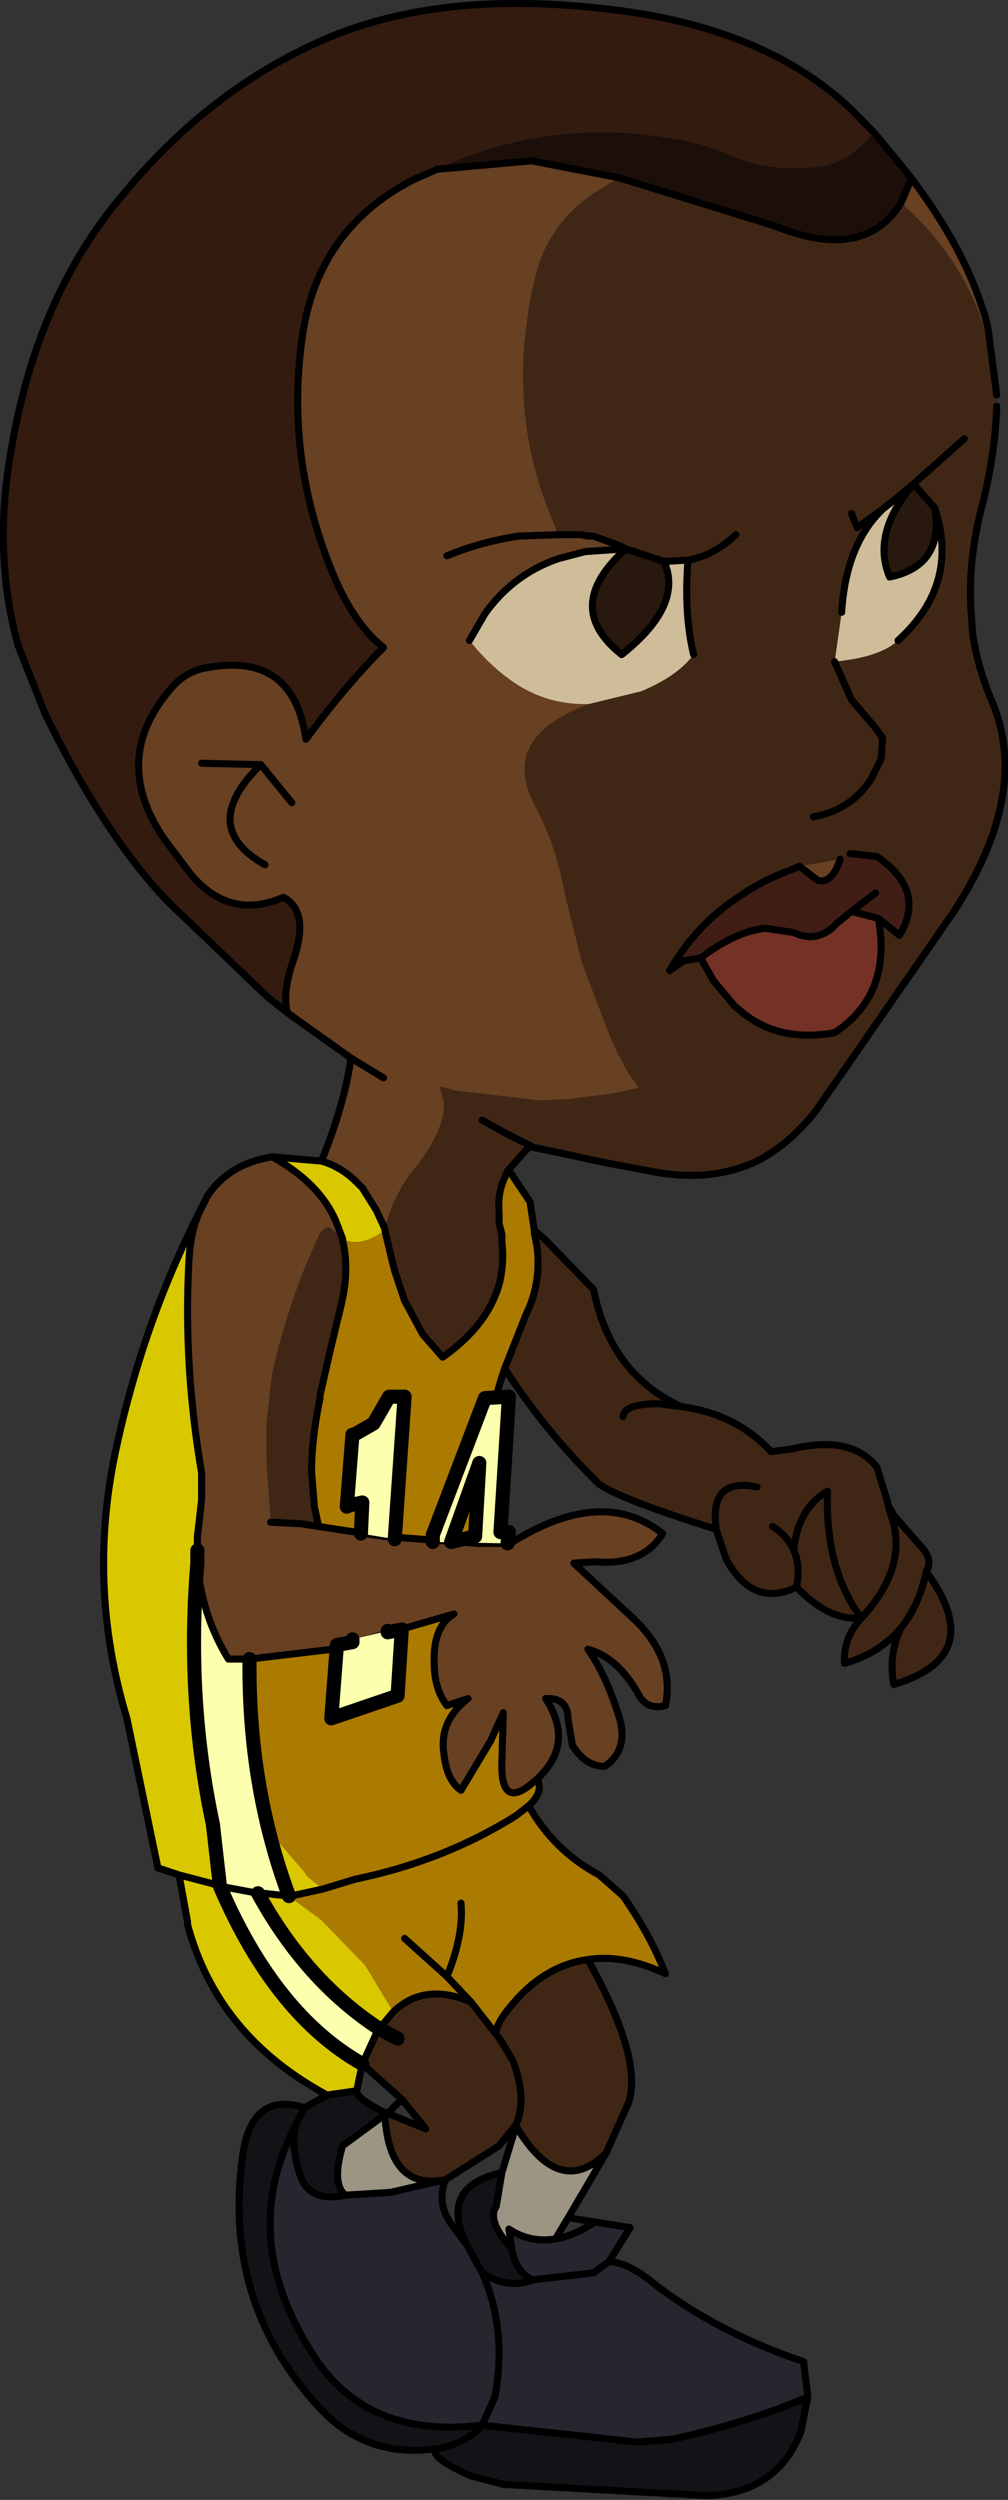 <?xml version="1.0" encoding="UTF-8" standalone="no"?>
<svg xmlns:xlink="http://www.w3.org/1999/xlink" height="88.6px" width="35.75px" xmlns="http://www.w3.org/2000/svg">
  <rect width="100%" height="100%" fill="#333333" stroke="none"/>
  <g transform="matrix(1.0, 0.0, 0.0, 1.0, -5.65, 3.2)">
    <path d="M15.85 32.7 Q15.65 32.0 16.05 30.85 16.65 29.1 15.7 28.6 13.75 29.45 12.35 27.7 L11.45 26.5 Q9.5 23.6 11.85 21.05 12.25 20.65 12.8 20.5 16.05 19.8 16.5 23.0 17.9 21.1 19.25 19.75 18.25 18.95 17.55 17.35 15.7 13.05 16.4 8.55 17.0 4.85 20.35 3.15 L21.15 2.8 24.5 2.5 27.6 3.1 26.7 3.65 Q25.1 4.75 24.65 6.55 24.4 7.55 24.3 8.5 L24.25 8.95 Q24.0 12.0 25.05 14.75 L25.45 15.75 26.25 15.75 26.5 15.8 26.7 15.8 27.65 16.15 27.85 16.25 26.4 16.35 25.45 16.6 Q23.85 17.15 22.85 18.55 L22.3 19.5 Q23.1 20.5 24.05 21.1 25.2 21.8 26.55 21.75 23.3 22.95 24.65 25.4 25.3 26.65 25.6 28.05 L25.7 28.55 26.3 30.95 27.25 33.45 27.4 33.8 27.7 34.4 27.95 34.85 28.3 35.35 27.4 35.55 25.85 35.75 24.8 35.8 21.8 35.45 21.25 35.3 21.4 35.9 Q21.4 36.9 20.4 38.15 19.65 39.05 19.3 40.3 L19.3 40.35 19.3 40.4 19.3 40.35 19.0 39.7 18.5 38.9 18.4 38.8 18.3 38.7 Q17.75 38.15 17.05 37.95 17.85 36.0 18.1 34.3 L15.85 32.7 M38.0 3.15 Q39.8 5.55 40.5 7.75 L40.6 8.05 40.7 8.5 41.0 10.8 40.6 8.65 40.45 8.1 Q39.7 6.0 38.0 4.35 L37.6 4.0 37.95 3.2 38.0 3.15 M24.5 39.75 L24.6 40.4 24.65 40.45 24.6 40.5 24.6 40.4 24.5 39.75 M37.3 50.4 L37.3 50.45 37.25 50.5 37.3 50.4 M22.6 51.5 L23.75 51.5 Q27.0 49.45 29.15 51.15 28.45 52.3 26.75 52.15 L26.0 52.2 28.1 54.15 Q29.6 55.55 29.25 57.25 28.65 57.4 28.35 56.95 27.6 55.55 26.5 55.25 27.2 56.25 27.65 57.8 27.9 58.85 27.1 59.4 26.4 59.4 25.95 58.65 L25.8 57.75 Q25.8 56.95 25.0 57.0 26.05 58.6 24.7 59.85 L24.4 60.1 Q23.4 60.85 23.45 59.25 L23.5 57.5 23.05 58.5 22.0 60.25 Q21.5 59.9 21.4 59.0 21.2 57.8 22.25 57.0 L21.5 57.25 Q21.05 56.65 21.05 55.75 21.0 54.45 21.75 54.0 L17.45 55.25 14.5 55.6 13.75 55.6 Q12.8 54.05 12.65 52.2 L12.65 51.75 12.65 51.25 12.7 50.85 12.8 49.95 12.8 49.0 Q12.15 45.2 12.35 41.5 12.4 40.5 12.7 39.8 L13.0 39.2 Q13.75 38.05 15.3 37.8 16.95 38.7 17.55 40.05 L17.8 40.7 17.75 40.65 17.35 40.3 Q17.15 40.25 16.95 40.6 L16.45 41.75 Q15.75 43.5 15.3 45.5 L15.1 47.25 15.1 47.3 15.1 48.55 15.25 50.75 15.3 50.75 16.25 50.8 16.3 50.8 16.95 50.9 19.25 51.25 22.6 51.5 M21.5 16.5 Q22.7 16.0 24.05 15.8 L25.45 15.75 24.05 15.8 Q22.7 16.0 21.5 16.5 M19.25 35.0 L18.1 34.3 19.25 35.0 M12.8 23.85 L14.9 23.9 Q12.65 26.1 15.05 27.45 12.65 26.1 14.9 23.9 L12.8 23.85 M35.45 27.25 Q35.15 28.15 34.65 28.0 L34.0 27.5 35.45 27.25 M14.9 23.9 L16.0 25.25 14.9 23.9" fill="#684022" fill-rule="evenodd" stroke="none"/>
    <path d="M17.25 71.05 Q13.35 68.95 12.3 65.0 L12.3 64.9 12.0 63.25 11.25 63.0 10.15 57.7 Q8.7 52.9 9.8 48.0 10.75 43.65 12.7 39.8 12.4 40.5 12.35 41.5 12.15 45.2 12.8 49.0 L12.8 49.95 12.7 50.85 12.65 51.25 12.65 51.75 12.65 52.2 Q12.25 57.0 13.2 61.45 L13.45 63.65 13.15 63.55 12.0 63.25 13.15 63.55 13.45 63.65 Q15.4 68.2 18.5 69.95 L18.3 70.9 17.25 71.05 M15.3 37.8 L17.05 37.95 Q17.75 38.15 18.3 38.7 L18.4 38.8 18.5 38.9 19.0 39.7 19.3 40.35 19.3 40.4 Q18.4 41.05 17.8 40.7 L17.55 40.05 Q16.95 38.7 15.3 37.8 M14.5 55.6 Q14.6 57.9 15.0 60.25 L15.1 60.95 15.2 61.7 16.45 63.15 16.55 63.3 17.1 63.75 15.95 64.0 15.9 64.0 Q14.45 60.1 14.5 55.6 M14.8 63.9 L15.0 63.9 15.9 64.0 17.05 64.85 18.6 66.45 19.6 68.1 19.1 68.7 Q16.5 67.0 14.8 63.9" fill="#d9c800" fill-rule="evenodd" stroke="none"/>
    <path d="M27.85 16.25 L29.2 16.7 Q29.9 18.25 27.7 20.0 25.55 18.3 27.85 16.25 M38.05 13.95 L38.8 14.8 Q39.15 16.85 37.2 17.25 36.55 15.7 38.05 13.95" fill="#28180d" fill-rule="evenodd" stroke="none"/>
    <path d="M27.15 73.1 L25.8 75.4 25.35 76.15 Q24.45 76.3 23.7 75.8 L23.8 76.5 Q22.9 75.5 23.25 75.0 L23.45 73.8 23.95 72.15 Q25.5 74.75 27.15 73.1 M19.3 71.75 Q19.45 74.45 21.45 74.05 L19.5 74.5 17.9 74.6 Q17.4 74.2 17.8 72.85 L19.3 71.75" fill="#9c9584" fill-rule="evenodd" stroke="none"/>
    <path d="M34.3 81.75 L34.05 83.0 Q33.2 85.15 30.75 85.25 L23.5 84.85 22.35 84.55 Q20.9 83.9 21.1 83.6 L21.0 83.6 Q18.55 83.9 16.9 82.05 13.55 78.35 14.25 73.25 14.55 70.9 16.45 71.5 L17.25 71.05 18.3 70.9 Q18.25 71.15 19.35 71.7 L19.3 71.75 17.8 72.85 Q17.4 74.2 17.9 74.6 16.55 74.9 16.25 73.75 15.95 72.75 16.15 72.1 14.05 76.05 16.75 80.25 18.65 83.25 22.75 82.75 22.2 83.4 21.1 83.6 22.2 83.4 22.75 82.75 L28.25 83.35 29.5 83.25 Q32.2 82.65 34.3 81.75 M22.2 76.35 Q21.2 74.3 23.45 73.8 L23.25 75.0 Q22.9 75.5 23.8 76.5 23.95 77.35 24.55 77.6 23.65 77.95 22.75 77.35 L22.2 76.35 M16.45 71.5 L16.15 72.1 16.45 71.5" fill="#131317" fill-rule="evenodd" stroke="none"/>
    <path d="M26.75 75.55 L28.0 75.75 27.25 76.95 Q27.95 77.0 28.8 77.7 31.05 79.45 34.15 80.5 L34.3 81.75 Q32.2 82.65 29.5 83.25 L28.25 83.35 22.75 82.75 Q18.65 83.25 16.75 80.25 14.05 76.05 16.15 72.1 15.95 72.75 16.25 73.75 16.55 74.9 17.9 74.6 L19.5 74.5 21.45 74.05 Q21.1 74.95 21.75 75.75 L22.2 76.35 22.75 77.35 Q23.65 79.35 23.2 81.75 L22.75 82.75 23.2 81.75 Q23.65 79.35 22.75 77.35 23.65 77.95 24.55 77.6 23.95 77.35 23.8 76.5 L23.7 75.8 Q24.45 76.3 25.35 76.15 26.0 76.05 26.75 75.55 M27.25 76.95 L26.7 77.35 24.55 77.6 26.7 77.35 27.25 76.95" fill="#26262f" fill-rule="evenodd" stroke="none"/>
    <path d="M35.45 27.25 L35.8 27.05 36.7 27.15 36.75 27.15 36.95 27.3 Q38.45 28.45 37.55 29.95 L36.8 29.35 35.85 29.1 35.3 29.55 Q34.9 30.0 34.35 30.0 L34.05 29.95 33.8 29.85 32.8 29.7 Q31.75 29.8 30.5 30.75 L29.9 30.85 29.4 31.2 Q30.35 29.55 31.9 28.55 32.7 28.0 33.65 27.65 L34.0 27.5 34.65 28.0 Q35.15 28.15 35.45 27.25 M36.7 28.45 L35.85 29.1 36.7 28.45" fill="#401e15" fill-rule="evenodd" stroke="none"/>
    <path d="M30.5 30.75 Q31.75 29.8 32.8 29.7 L33.8 29.85 34.05 29.95 34.35 30.0 Q34.9 30.0 35.3 29.55 L35.85 29.1 36.8 29.35 Q37.3 32.05 35.25 33.4 33.3 33.75 32.0 32.7 L31.7 32.45 30.95 31.55 30.5 30.75" fill="#733225" fill-rule="evenodd" stroke="none"/>
    <path d="M29.2 16.7 L30.05 16.65 Q29.9 18.55 30.25 20.0 29.7 20.75 28.4 21.3 L26.55 21.75 Q25.2 21.8 24.05 21.1 23.1 20.5 22.3 19.5 L22.85 18.55 Q23.85 17.15 25.45 16.6 L26.4 16.35 27.85 16.25 Q25.55 18.3 27.7 20.0 29.9 18.25 29.2 16.7 M38.05 13.95 Q36.55 15.7 37.2 17.25 39.15 16.85 38.8 14.8 39.7 17.5 37.5 19.5 36.85 20.1 35.25 20.25 L35.5 18.5 Q35.65 16.1 36.95 14.85 L37.45 14.45 38.05 13.95" fill="#cfbd99" fill-rule="evenodd" stroke="none"/>
    <path d="M23.65 38.3 L23.75 38.35 24.45 39.4 24.5 39.75 24.6 40.4 24.6 40.5 24.7 41.0 Q24.85 42.3 24.3 43.4 L23.55 45.3 Q22.65 47.9 22.6 51.5 L19.25 51.25 16.95 50.9 16.8 50.2 16.7 48.95 Q16.7 47.8 17.0 46.35 L17.0 46.25 17.4 44.5 17.75 43.05 Q18.05 41.8 17.8 40.75 L17.8 40.7 Q18.4 41.05 19.3 40.4 L19.5 41.25 19.65 41.85 20.0 42.9 20.65 44.1 21.35 44.9 Q22.7 43.95 23.2 42.75 L23.3 42.5 Q23.55 41.7 23.45 40.8 L23.45 40.55 23.35 40.15 23.35 39.75 Q23.3 39.15 23.5 38.65 L23.65 38.3 M24.7 59.85 Q24.95 60.3 24.4 60.8 25.3 62.4 26.9 63.25 L27.75 64.0 Q28.7 65.35 29.25 66.75 27.75 66.05 26.5 66.25 25.0 66.45 23.85 67.8 23.2 68.55 23.25 68.9 L22.35 67.75 21.5 66.85 Q22.1 65.4 22.0 64.25 22.1 65.4 21.5 66.85 L22.35 67.75 Q20.7 67.05 19.6 68.1 L18.6 66.45 17.05 64.85 15.9 64.0 15.95 64.0 17.1 63.75 16.55 63.3 16.45 63.15 15.2 61.7 15.1 60.95 15.0 60.25 Q14.6 57.9 14.5 55.6 L17.45 55.25 21.75 54.0 Q21.0 54.45 21.05 55.75 21.05 56.65 21.5 57.25 L22.25 57.0 Q21.2 57.8 21.4 59.0 21.5 59.9 22.0 60.25 L23.05 58.5 23.5 57.5 23.45 59.25 Q23.4 60.85 24.4 60.1 L24.7 59.85 M24.4 60.8 L23.95 61.15 Q21.4 62.75 18.25 63.4 L17.1 63.75 18.25 63.4 Q21.4 62.75 23.95 61.15 L24.4 60.8 M20.0 65.5 L21.5 66.85 20.0 65.5" fill="#ab7a00" fill-rule="evenodd" stroke="none"/>
    <path d="M41.0 10.8 L41.0 11.2 Q40.95 12.85 40.5 14.65 39.95 16.7 40.1 18.6 L40.15 19.3 Q40.35 20.55 40.85 21.7 42.2 24.95 39.45 29.15 L34.6 36.15 Q33.7 37.3 32.6 37.9 31.0 38.7 28.95 38.35 L27.35 38.05 26.6 37.9 25.7 37.7 24.5 37.45 24.45 37.4 23.65 38.3 23.5 38.65 Q23.3 39.15 23.35 39.75 L23.35 40.15 23.45 40.55 23.45 40.8 Q23.55 41.7 23.3 42.5 L23.2 42.75 Q22.7 43.95 21.35 44.9 L20.65 44.1 20.0 42.9 19.65 41.85 19.5 41.25 19.3 40.4 19.3 40.35 19.3 40.3 Q19.65 39.05 20.4 38.15 21.4 36.9 21.4 35.9 L21.25 35.3 21.8 35.45 24.8 35.8 25.85 35.75 27.4 35.55 28.3 35.35 27.95 34.85 27.7 34.4 27.4 33.8 27.25 33.45 26.3 30.95 25.7 28.55 25.6 28.05 Q25.3 26.65 24.65 25.4 23.3 22.95 26.55 21.75 L28.4 21.3 Q29.7 20.75 30.25 20.0 29.9 18.55 30.05 16.65 L29.2 16.7 27.85 16.25 27.65 16.15 26.7 15.8 26.5 15.8 26.25 15.75 25.45 15.75 25.05 14.75 Q24.0 12.0 24.25 8.95 L24.3 8.5 Q24.4 7.55 24.65 6.55 25.1 4.75 26.7 3.65 L27.6 3.1 33.1 4.8 Q36.3 6.1 37.6 4.0 L38.0 4.35 Q39.7 6.0 40.45 8.1 L40.6 8.65 41.0 10.8 M24.65 40.45 L24.95 40.7 26.7 42.5 Q27.3 45.5 29.8 46.65 31.75 46.9 33.0 48.25 L33.75 48.15 Q35.85 47.65 36.75 48.8 L37.15 50.1 37.15 50.15 37.25 50.5 37.3 50.45 38.35 51.65 Q38.75 52.1 38.5 52.5 40.7 55.5 37.35 56.5 37.15 55.45 37.6 54.5 36.85 55.4 35.6 55.75 35.55 54.85 36.2 54.15 35.05 54.25 33.9 53.05 32.35 53.8 31.4 52.05 L31.05 51.0 Q27.7 49.95 26.9 49.4 25.0 47.55 23.55 45.3 L24.3 43.4 Q24.85 42.3 24.7 41.0 L24.6 40.5 24.65 40.45 M26.5 66.25 Q28.45 69.75 27.95 71.3 L27.15 73.1 Q25.5 74.75 23.95 72.15 L23.95 72.1 23.35 72.85 21.45 74.05 Q19.45 74.45 19.3 71.75 L19.4 71.7 20.75 72.25 19.9 71.2 18.5 69.95 19.05 68.75 19.1 68.7 19.6 68.1 Q20.7 67.05 22.35 67.75 L23.25 68.9 Q23.2 68.55 23.85 67.8 25.0 66.45 26.5 66.25 M31.75 15.75 Q30.95 16.5 30.05 16.65 30.95 16.5 31.75 15.75 M38.8 14.8 L38.05 13.95 37.45 14.45 36.95 14.85 Q35.65 16.1 35.5 18.5 L35.25 20.25 Q36.85 20.1 37.5 19.5 39.7 17.5 38.8 14.8 M34.5 25.75 Q35.85 25.5 36.55 24.4 L36.9 23.7 36.95 22.95 36.7 22.6 35.85 21.6 35.25 20.25 35.85 21.6 36.7 22.6 36.95 22.95 36.9 23.7 36.55 24.4 Q35.85 25.5 34.5 25.75 M39.85 12.35 L38.05 13.95 39.85 12.35 M36.95 14.85 L36.05 15.5 35.85 15.0 36.05 15.5 36.95 14.85 M17.8 40.7 L17.8 40.75 Q18.05 41.8 17.75 43.05 L17.4 44.5 17.0 46.25 17.0 46.35 Q16.7 47.8 16.7 48.95 L16.8 50.2 16.95 50.9 16.3 50.8 16.25 50.8 15.3 50.75 15.25 50.75 15.1 48.55 15.1 47.3 15.1 47.25 15.3 45.5 Q15.75 43.5 16.45 41.75 L16.95 40.6 Q17.15 40.25 17.35 40.3 L17.75 40.65 17.8 40.7 M35.8 27.05 L35.45 27.25 34.0 27.5 33.65 27.65 Q32.7 28.0 31.9 28.55 30.35 29.55 29.4 31.2 L29.9 30.85 30.5 30.75 30.95 31.55 31.7 32.45 32.0 32.7 Q33.3 33.75 35.25 33.4 37.3 32.05 36.8 29.35 L37.55 29.95 Q38.45 28.45 36.95 27.3 L36.75 27.15 36.7 27.15 35.8 27.05 M22.75 36.5 L23.65 37.0 24.05 37.2 24.45 37.4 24.05 37.2 23.65 37.0 22.75 36.5 M27.75 47.0 Q27.8 46.55 29.0 46.55 L29.8 46.65 29.0 46.55 Q27.8 46.55 27.75 47.0 M32.5 49.5 Q30.8 49.15 31.05 50.95 L31.05 51.0 31.05 50.95 Q30.8 49.15 32.5 49.5 M33.05 50.9 Q33.6 51.25 33.8 51.75 33.95 50.25 35.0 49.65 34.9 52.4 36.2 54.15 37.9 52.3 37.25 50.5 37.9 52.3 36.2 54.15 34.9 52.4 35.0 49.65 33.95 50.25 33.8 51.75 34.05 52.3 33.9 53.05 34.05 52.3 33.8 51.75 33.6 51.25 33.05 50.9 M37.6 54.5 Q38.25 53.7 38.5 52.5 38.25 53.7 37.6 54.5 M23.95 72.1 Q24.35 71.2 23.85 69.85 L23.4 69.1 23.25 68.9 23.4 69.1 23.85 69.85 Q24.35 71.2 23.95 72.1 M19.75 69.05 L19.1 68.7 19.75 69.05" fill="#402715" fill-rule="evenodd" stroke="none"/>
    <path d="M12.65 52.2 Q12.8 54.05 13.75 55.6 L14.5 55.6 Q14.45 60.1 15.9 64.0 L15.0 63.9 14.8 63.9 13.45 63.65 14.8 63.9 Q16.5 67.0 19.1 68.7 L19.05 68.75 18.5 69.95 Q15.4 68.2 13.45 63.65 L13.2 61.45 Q12.25 57.0 12.65 52.2" fill="#fcffae" fill-rule="evenodd" stroke="none"/>
    <path d="M21.15 2.8 Q25.5 0.75 30.45 1.9 L31.3 2.2 Q32.85 2.95 34.75 2.7 35.75 2.55 36.65 1.5 L37.6 2.65 38.0 3.15 37.95 3.2 37.6 4.0 Q36.3 6.1 33.1 4.8 L27.6 3.1 24.5 2.5 21.15 2.8" fill="#1c0f09" fill-rule="evenodd" stroke="none"/>
    <path d="M15.85 32.7 L15.1 32.1 11.6 28.75 Q9.35 26.4 7.25 22.1 L6.3 19.7 Q5.35 16.3 6.1 12.45 7.05 7.15 10.05 3.65 11.5 1.9 13.15 0.6 14.8 -0.7 16.6 -1.55 20.8 -3.6 27.0 -2.9 33.2 -2.25 36.35 1.2 L36.55 1.4 36.65 1.5 Q35.75 2.55 34.75 2.7 32.85 2.95 31.3 2.2 L30.45 1.9 Q25.5 0.75 21.15 2.8 L20.35 3.15 Q17.0 4.85 16.4 8.55 15.7 13.05 17.55 17.35 18.25 18.95 19.25 19.75 17.9 21.1 16.5 23.0 16.05 19.8 12.8 20.5 12.25 20.65 11.85 21.05 9.5 23.6 11.45 26.5 L12.35 27.7 Q13.75 29.45 15.7 28.6 16.65 29.1 16.05 30.85 15.65 32.0 15.85 32.7" fill="#331b10" fill-rule="evenodd" stroke="none"/>
    <path d="M36.65 1.5 L36.55 1.4 36.35 1.2 Q33.2 -2.25 27.0 -2.9 20.8 -3.6 16.6 -1.55 14.8 -0.7 13.15 0.6 11.5 1.9 10.05 3.65 7.05 7.15 6.1 12.45 5.35 16.3 6.3 19.7 L7.25 22.1 Q9.35 26.4 11.6 28.75 L15.1 32.1 15.85 32.7 Q15.65 32.0 16.05 30.85 16.65 29.1 15.7 28.6 13.75 29.45 12.35 27.7 L11.45 26.5 Q9.5 23.6 11.85 21.05 12.25 20.65 12.8 20.5 16.05 19.8 16.5 23.0 17.9 21.1 19.25 19.75 18.25 18.95 17.55 17.35 15.7 13.05 16.4 8.55 17.0 4.85 20.35 3.15 L21.15 2.8 24.5 2.5 27.6 3.1 33.1 4.8 Q36.3 6.1 37.6 4.0 L37.95 3.2 38.0 3.15 Q39.8 5.55 40.5 7.75 L40.6 8.05 40.7 8.5 41.0 10.8 M36.65 1.5 L37.6 2.65 38.0 3.15 M41.0 11.2 Q40.95 12.85 40.5 14.65 39.95 16.7 40.1 18.6 L40.15 19.3 Q40.35 20.55 40.85 21.7 42.2 24.95 39.45 29.15 L34.6 36.15 Q33.7 37.3 32.6 37.9 31.0 38.7 28.95 38.35 L27.35 38.05 26.6 37.9 25.7 37.7 24.5 37.45 24.45 37.4 23.65 38.3 23.75 38.35 24.45 39.4 24.5 39.75 24.6 40.4 24.65 40.45 24.95 40.7 26.7 42.5 Q27.3 45.5 29.8 46.65 31.75 46.9 33.0 48.25 L33.75 48.15 Q35.85 47.65 36.75 48.8 L37.15 50.1 37.15 50.15 37.3 50.4 37.3 50.45 38.35 51.65 Q38.75 52.1 38.5 52.5 40.7 55.5 37.35 56.5 37.15 55.45 37.6 54.5 36.85 55.4 35.6 55.75 35.55 54.85 36.2 54.15 35.05 54.25 33.9 53.05 32.35 53.8 31.4 52.05 L31.05 51.0 Q27.7 49.95 26.9 49.4 25.0 47.55 23.55 45.3 22.65 47.9 22.6 51.5 L23.75 51.5 Q27.0 49.45 29.15 51.15 28.45 52.3 26.75 52.15 L26.0 52.2 28.1 54.15 Q29.6 55.55 29.25 57.25 28.65 57.4 28.35 56.95 27.6 55.55 26.5 55.25 27.2 56.25 27.65 57.8 27.9 58.85 27.1 59.4 26.4 59.4 25.95 58.65 L25.8 57.75 Q25.8 56.95 25.0 57.0 26.05 58.6 24.7 59.85 24.95 60.3 24.4 60.8 25.3 62.4 26.9 63.25 L27.75 64.0 Q28.7 65.35 29.25 66.75 27.75 66.05 26.5 66.25 28.45 69.75 27.95 71.3 L27.15 73.1 25.8 75.4 26.75 75.55 28.0 75.75 27.25 76.95 Q27.95 77.0 28.8 77.7 31.05 79.45 34.15 80.5 L34.3 81.75 34.05 83.0 Q33.2 85.15 30.75 85.25 L23.5 84.85 22.35 84.55 Q20.9 83.9 21.1 83.6 L21.0 83.6 Q18.55 83.9 16.9 82.05 13.55 78.35 14.25 73.25 14.55 70.9 16.45 71.5 L17.25 71.05 Q13.35 68.95 12.3 65.0 L12.3 64.9 12.0 63.25 11.25 63.0 10.15 57.7 Q8.7 52.9 9.8 48.0 10.75 43.65 12.7 39.8 L13.0 39.2 Q13.75 38.05 15.3 37.8 L17.05 37.95 Q17.85 36.0 18.1 34.3 L15.85 32.7 M25.45 15.75 L26.25 15.75 26.5 15.8 26.7 15.8 27.65 16.15 27.85 16.25 29.2 16.7 30.05 16.65 Q30.95 16.5 31.75 15.75 M22.3 19.5 L22.85 18.55 Q23.85 17.15 25.45 16.6 L26.4 16.35 27.85 16.25 Q25.55 18.3 27.7 20.0 29.9 18.25 29.2 16.7 M25.45 15.75 L24.05 15.8 Q22.7 16.0 21.5 16.5 M19.3 40.4 L19.5 41.25 19.65 41.85 20.0 42.9 20.65 44.1 21.35 44.9 Q22.7 43.95 23.2 42.75 L23.3 42.5 Q23.55 41.7 23.45 40.8 L23.45 40.55 23.35 40.15 23.35 39.75 Q23.3 39.15 23.5 38.65 L23.65 38.3 M30.05 16.65 Q29.9 18.55 30.25 20.0 M38.8 14.8 L38.05 13.95 Q36.55 15.7 37.2 17.25 39.15 16.85 38.8 14.8 39.7 17.5 37.5 19.5 M35.25 20.25 L35.85 21.6 36.7 22.6 36.95 22.95 36.9 23.7 36.55 24.4 Q35.85 25.5 34.5 25.75 M38.05 13.95 L37.45 14.45 36.95 14.85 Q35.65 16.1 35.5 18.5 M35.85 15.0 L36.05 15.5 36.95 14.85 M38.05 13.95 L39.85 12.35 M15.05 27.45 Q12.65 26.1 14.9 23.9 L12.8 23.85 M18.1 34.3 L19.25 35.0 M17.05 37.95 Q17.75 38.15 18.3 38.7 L18.4 38.8 18.5 38.9 19.0 39.7 19.3 40.35 19.3 40.4 M17.8 40.7 L17.8 40.75 Q18.05 41.8 17.75 43.05 L17.4 44.5 17.0 46.25 17.0 46.35 Q16.7 47.8 16.7 48.95 L16.8 50.2 16.95 50.9 19.25 51.25 22.6 51.5 M15.3 37.8 Q16.95 38.7 17.55 40.05 L17.8 40.7 M15.25 50.75 L15.3 50.75 16.25 50.8 16.3 50.8 16.95 50.9 M12.65 51.75 L12.65 51.25 12.7 50.85 12.8 49.95 12.8 49.0 Q12.15 45.2 12.35 41.5 12.4 40.5 12.7 39.8 M35.45 27.25 Q35.15 28.15 34.65 28.0 L34.0 27.5 33.65 27.65 Q32.7 28.0 31.9 28.55 30.35 29.55 29.4 31.2 L29.9 30.85 30.5 30.75 Q31.75 29.8 32.8 29.7 L33.8 29.85 34.05 29.95 34.35 30.0 Q34.9 30.0 35.3 29.55 L35.85 29.1 36.7 28.45 M36.8 29.35 L37.55 29.95 Q38.45 28.45 36.95 27.3 L36.75 27.15 36.7 27.15 35.8 27.05 M35.85 29.1 L36.8 29.35 Q37.3 32.05 35.25 33.4 33.3 33.75 32.0 32.7 L31.7 32.45 30.95 31.55 30.5 30.75 M24.45 37.4 L24.05 37.2 23.65 37.0 22.75 36.5 M24.5 39.75 L24.6 40.4 24.6 40.5 24.7 41.0 Q24.85 42.3 24.3 43.4 L23.55 45.3 M29.8 46.65 L29.0 46.55 Q27.8 46.55 27.75 47.0 M16.0 25.25 L14.9 23.9 M37.15 50.15 L37.25 50.5 Q37.9 52.3 36.2 54.15 34.9 52.4 35.0 49.65 33.95 50.25 33.8 51.75 34.05 52.3 33.9 53.05 M38.5 52.5 Q38.25 53.7 37.6 54.5 M33.8 51.75 Q33.6 51.25 33.05 50.9 M31.05 51.0 L31.05 50.95 Q30.8 49.15 32.5 49.5 M24.7 59.85 L24.4 60.1 Q23.4 60.85 23.45 59.25 L23.5 57.5 23.05 58.5 22.0 60.25 Q21.5 59.9 21.4 59.0 21.2 57.8 22.25 57.0 L21.5 57.25 Q21.05 56.65 21.05 55.75 21.0 54.45 21.75 54.0 L17.45 55.25 14.5 55.6 13.75 55.6 Q12.8 54.05 12.65 52.2 M17.1 63.75 L18.25 63.4 Q21.4 62.75 23.95 61.15 L24.4 60.8 M22.0 64.25 Q22.1 65.4 21.5 66.85 L22.35 67.75 23.25 68.9 Q23.2 68.55 23.85 67.8 25.0 66.45 26.5 66.25 M23.45 73.8 L23.95 72.15 23.95 72.1 23.35 72.85 21.45 74.05 Q21.1 74.95 21.75 75.75 L22.2 76.35 Q21.2 74.3 23.45 73.8 L23.25 75.0 Q22.9 75.5 23.8 76.5 L23.7 75.8 Q24.45 76.3 25.35 76.15 L25.8 75.4 M23.25 68.9 L23.4 69.1 23.85 69.85 Q24.35 71.2 23.95 72.1 M23.95 72.15 Q25.5 74.75 27.15 73.1 M13.45 63.65 L14.8 63.9 15.0 63.9 15.9 64.0 15.95 64.0 17.1 63.75 M13.45 63.65 L13.15 63.55 12.0 63.25 M18.3 70.9 L18.5 69.95 19.9 71.2 20.75 72.25 19.4 71.7 19.3 71.75 Q19.45 74.45 21.45 74.05 L19.5 74.5 17.9 74.6 Q16.55 74.9 16.25 73.75 15.95 72.75 16.15 72.1 14.05 76.05 16.75 80.25 18.65 83.25 22.75 82.75 L23.2 81.75 Q23.65 79.35 22.75 77.35 L22.2 76.35 M19.1 68.7 L19.05 68.75 18.5 69.95 M19.6 68.1 L19.1 68.7 M16.15 72.1 L16.45 71.5 M19.35 71.7 Q18.25 71.15 18.3 70.9 L17.25 71.05 M19.4 71.7 L19.35 71.7 M17.9 74.6 Q17.4 74.2 17.8 72.85 L19.3 71.75 M19.9 71.2 L19.4 71.7 M24.55 77.6 L26.7 77.35 27.25 76.95 M25.35 76.15 Q26.0 76.05 26.75 75.55 M22.75 77.35 Q23.65 77.95 24.55 77.6 23.95 77.35 23.8 76.5 M21.1 83.6 Q22.2 83.4 22.75 82.75 L28.25 83.35 29.5 83.25 Q32.2 82.65 34.3 81.75 M22.35 67.75 Q20.7 67.05 19.6 68.1 M21.5 66.85 L20.0 65.5" fill="none" stroke="#000000" stroke-linecap="round" stroke-linejoin="round" stroke-width="0.25"/>
    <path d="M12.65 52.2 L12.65 51.75 M12.65 52.2 Q12.25 57.0 13.2 61.45 L13.45 63.65 Q15.4 68.2 18.5 69.95 M15.9 64.0 Q14.45 60.1 14.5 55.6 M19.1 68.7 L19.75 69.05 M19.1 68.7 Q16.5 67.0 14.8 63.9" fill="none" stroke="#000000" stroke-linecap="round" stroke-linejoin="round" stroke-width="0.5"/>
    <path d="M21.0 51.45 L21.0 51.2 22.85 46.35 23.7 46.3 23.4 51.1 23.7 51.1 23.65 51.5 21.0 51.45 M18.45 51.15 L18.5 50.05 18.05 50.15 17.95 50.2 18.15 47.65 18.2 47.65 18.9 47.25 19.45 46.3 20.0 46.3 19.65 51.35 18.45 51.15 M22.5 51.25 L22.65 48.65 21.65 51.45 22.5 51.25 M18.15 54.9 L19.4 54.6 19.4 54.65 19.9 54.55 19.75 56.9 17.4 57.7 17.6 55.1 18.15 55.0 18.15 54.9" fill="#fcffae" fill-rule="evenodd" stroke="none"/>
    <path d="M21.0 51.45 L21.0 51.2 22.85 46.35 23.7 46.3 23.4 51.1 23.7 51.1 23.65 51.5 M18.45 51.15 L18.5 50.05 18.05 50.15 17.95 50.2 18.15 47.65 18.2 47.65 18.9 47.25 19.45 46.3 20.0 46.3 19.65 51.35 M22.5 51.25 L22.65 48.65 21.65 51.45 22.5 51.25 M18.15 54.9 L18.15 55.0 17.6 55.1 17.4 57.7 19.75 56.9 19.9 54.55 19.4 54.65 19.4 54.6" fill="none" stroke="#000000" stroke-linecap="round" stroke-linejoin="round" stroke-width="0.5"/>
  </g>
</svg>
